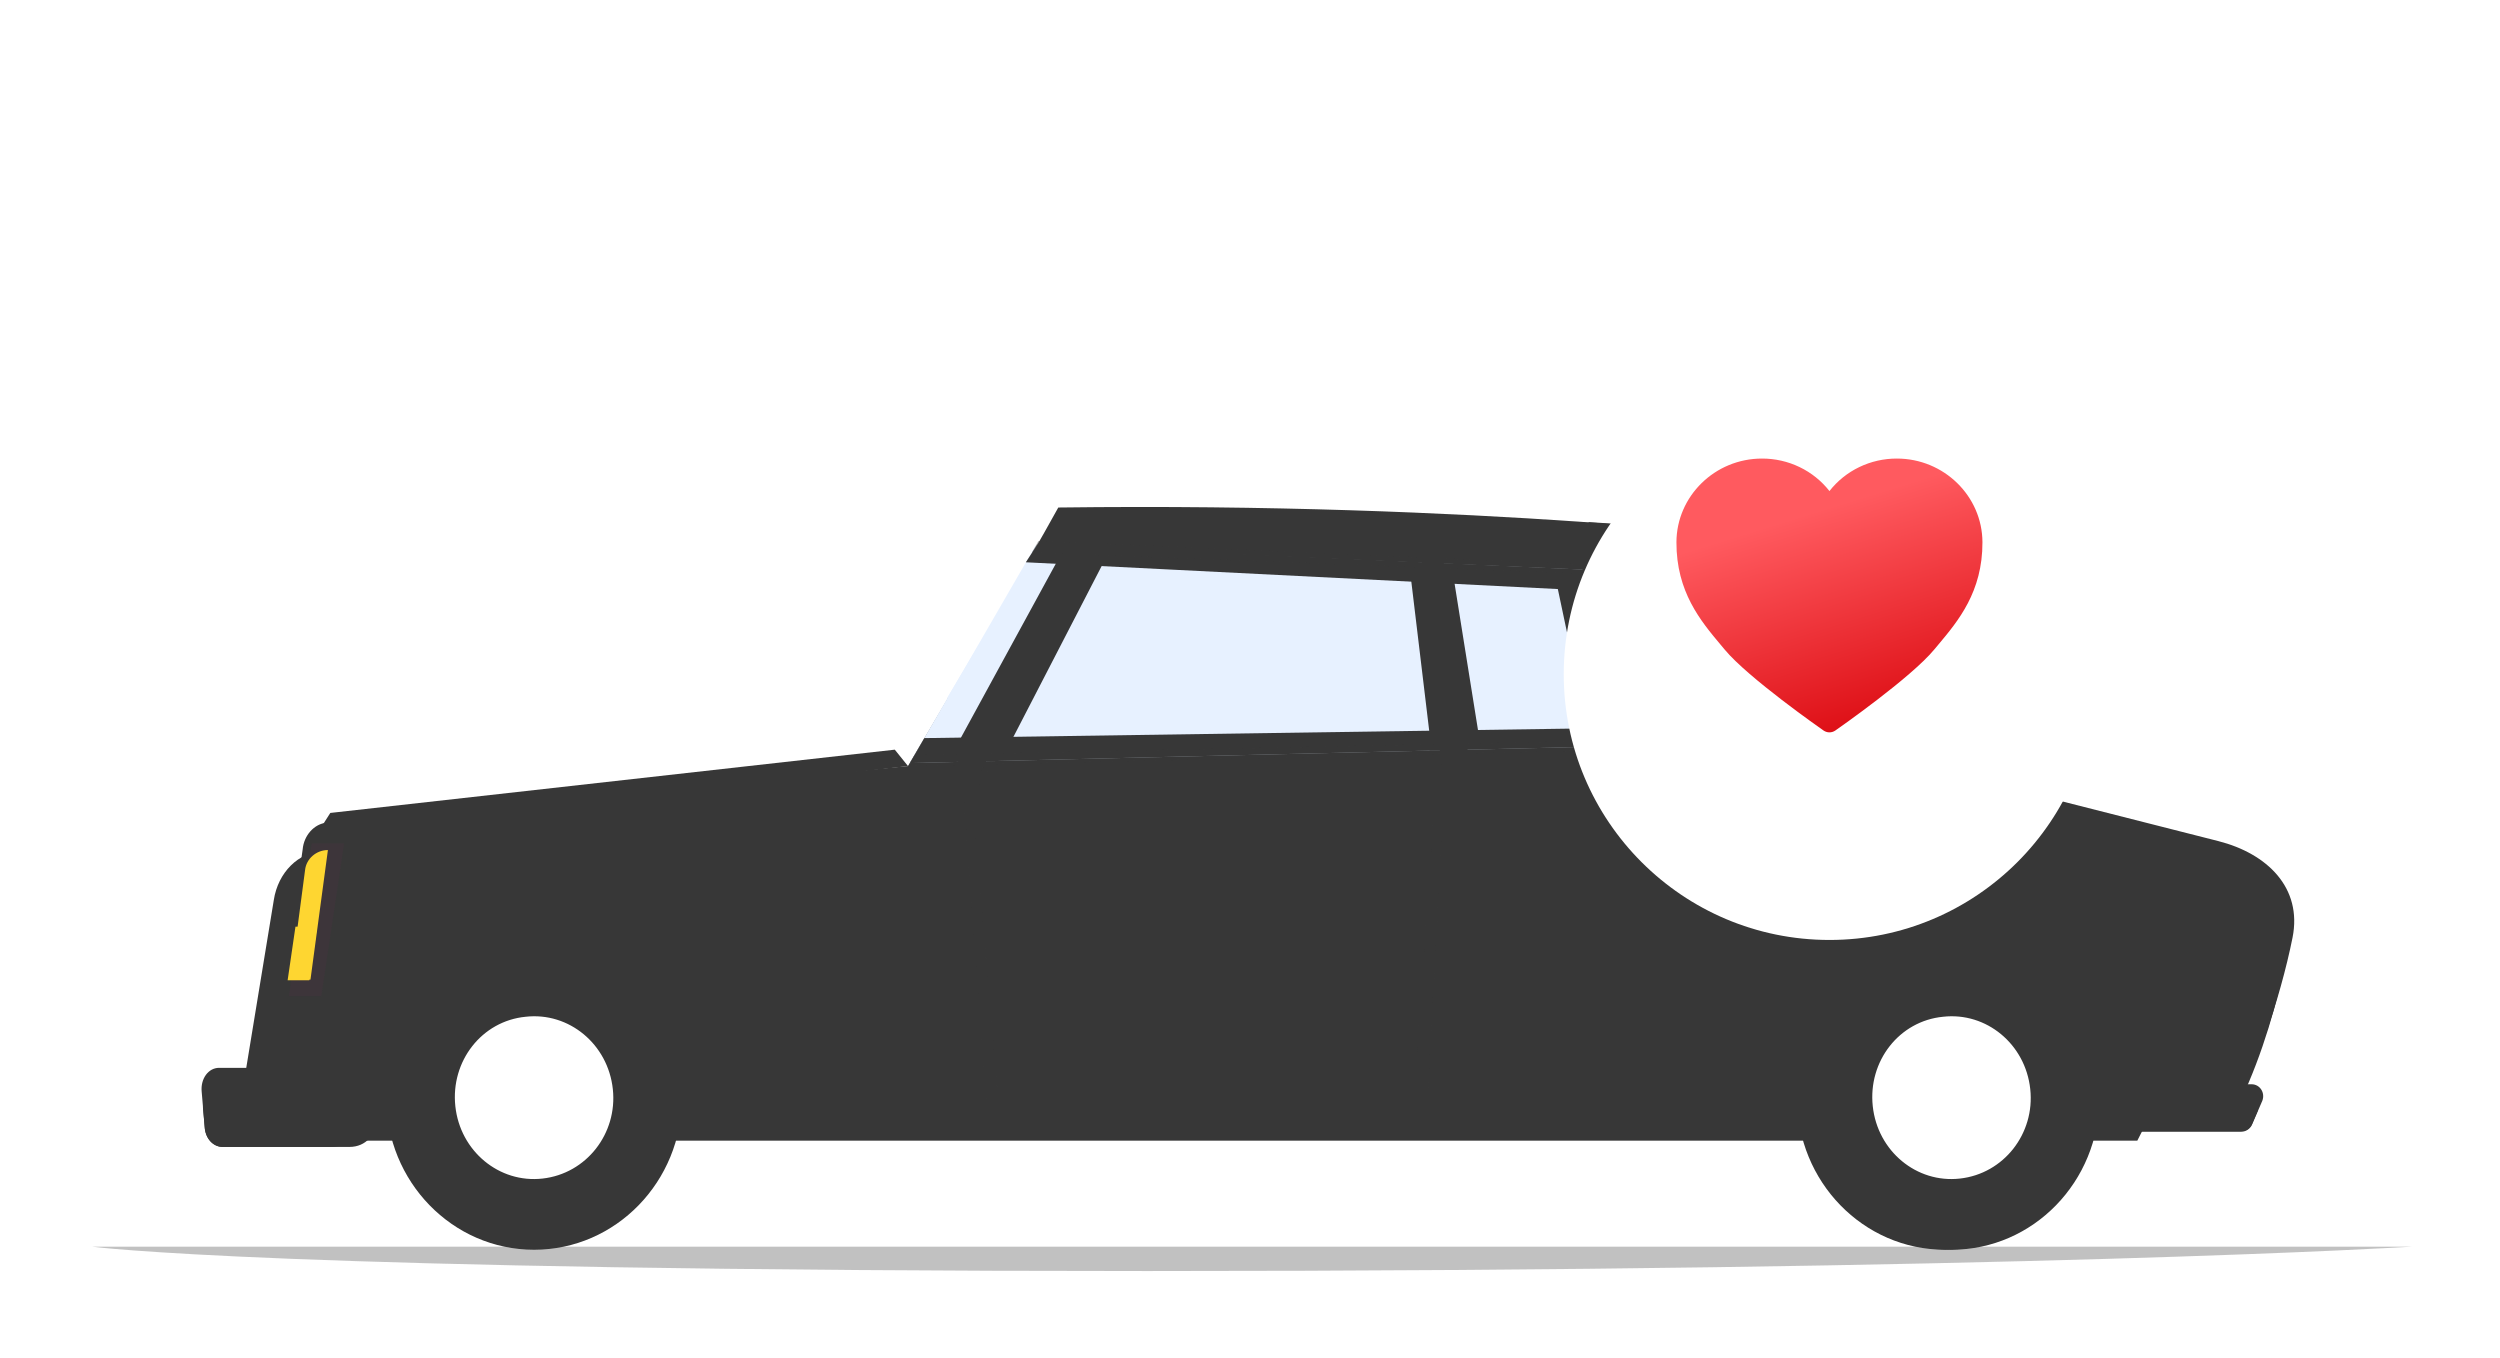 <svg width="127" height="69" viewBox="0 0 127 69" fill="none" xmlns="http://www.w3.org/2000/svg">
<path d="M16.78 41.297L45.455 38.083L46.127 38.917L16.108 42.348L16.78 41.297Z" fill="#373737"/>
<path d="M16.414 43.244H16.781L15.59 55.297L12.322 55.39L13.91 45.717C14.124 44.326 15.162 43.275 16.414 43.244Z" fill="#373737"/>
<path d="M14.398 54.299H110.437L108.575 57.946H15.68L14.398 54.299Z" fill="#373737"/>
<path d="M15.375 43.151C15.437 42.44 15.956 41.853 16.597 41.791L46.126 38.917C48.203 35.394 52.203 28.626 53.761 25.782C75.32 25.504 90.405 27.421 90.405 27.421L97.948 38.979L112.685 42.726C115.179 43.36 116.964 45.102 116.462 47.626C115.84 50.752 114.425 54.898 113.033 57.213L13.36 57.429L15.375 43.151Z" fill="#373737"/>
<path d="M80.694 26.525C83.748 26.679 90.588 27.452 90.588 27.452L97.978 38.887L116 45.188C117.007 46.579 115.293 53.628 113.064 57.337L87.229 44.728L80.694 26.525Z" fill="#373737"/>
<path d="M18.857 57.645C18.796 57.336 18.735 56.996 18.704 56.687C18.216 51.897 21.575 47.601 26.247 47.107C30.919 46.581 35.103 50.074 35.591 54.833C35.683 55.791 35.622 56.749 35.439 57.645H18.857Z" fill="#373737"/>
<path d="M114.378 55.08H102.102L102.163 57.491H113.859C114.103 57.491 114.317 57.336 114.408 57.12L114.927 55.915C115.08 55.513 114.805 55.08 114.378 55.08Z" fill="#373737"/>
<path d="M102.835 55.08L102.865 56.409H114.561C114.622 56.409 114.653 56.409 114.714 56.378L114.408 57.089C114.317 57.305 114.103 57.46 113.859 57.46H102.163L102.102 55.049H102.835V55.08Z" fill="#373737"/>
<path d="M90.528 57.522C90.467 57.244 90.436 56.965 90.406 56.687C89.917 51.928 93.276 47.663 97.888 47.169C102.529 46.674 106.682 50.105 107.171 54.864C107.262 55.791 107.232 56.687 107.049 57.553H90.528V57.522Z" fill="#373737"/>
<path d="M11.13 54.246H18.765L18.795 56.255C18.826 57.399 17.94 58.264 16.749 58.264H11.313C10.825 58.264 10.428 57.831 10.397 57.244L10.245 55.452C10.184 54.803 10.581 54.246 11.13 54.246Z" fill="#373737"/>
<path d="M10.307 56.224H17.544L17.514 54.246H18.766L19.071 56.812C19.163 57.615 18.582 58.264 17.758 58.264H11.315C10.826 58.264 10.429 57.831 10.398 57.244L10.307 56.224Z" fill="#373737"/>
<path d="M82.283 37.898L46.219 38.763L52.601 27.73L80.39 28.935L82.283 37.898Z" fill="#E7F1FF"/>
<path d="M75.045 30.264L76.908 30.326L77.855 35.456H75.045V30.264Z" fill="#E7F1FF"/>
<path d="M49.333 35.456H48.112L51.807 29.275L52.937 29.337L49.333 35.456Z" fill="#E7F1FF"/>
<path d="M59.38 29.584L70.16 30.047V35.456H55.899L59.38 29.584Z" fill="#E7F1FF"/>
<path d="M80.634 37.001L79.138 29.924L52.112 28.564L52.693 27.668L80.451 28.935L82.283 37.898L46.219 38.763L46.952 37.496L80.634 37.001Z" fill="#373737"/>
<path d="M71.655 29.213H73.823L75.167 37.619H72.663L71.655 29.213Z" fill="#373737"/>
<path d="M53.792 28.348H56.174L51.257 37.867H48.601L53.792 28.348Z" fill="#373737"/>
<path opacity="0.4" d="M81.855 37.619L80.053 29.12L52.417 28.07L52.753 27.482L80.664 28.688L82.496 38.083L46.127 38.917L46.462 38.361L81.855 37.619Z" fill="#373737"/>
<path d="M72.174 28.039H73.273L74.648 38.855H73.213L72.174 28.039Z" fill="#373737"/>
<path d="M55.623 25.907H56.692L49.852 39.165H48.416L55.623 25.907Z" fill="#373737"/>
<g opacity="0.31" filter="url(#filter0_f_14422_78855)">
<path d="M4.688 63.332H122.5C122.5 63.332 102.651 64.569 58.28 64.569C13.91 64.569 4.688 63.332 4.688 63.332Z" fill="#373737"/>
</g>
<path opacity="0.44" d="M15.834 42.842H17.483L16.323 50.599H14.674L15.834 42.842Z" fill="#44333F"/>
<path d="M16.658 43.182L15.772 49.765H14.764L15.497 44.202C15.558 43.615 16.078 43.182 16.658 43.182Z" fill="#FED631"/>
<path d="M15.009 47.076H16.108L15.711 49.796H14.612L15.009 47.076Z" fill="#FED631"/>
<path opacity="0.4" d="M50.096 55.853H72.51L73.395 39.782L73.121 37.959L72.601 38.021L72.937 39.813L71.838 55.513H50.676L49.393 40.586L50.462 38.608L50.157 38.639L48.966 40.586L50.096 55.853Z" fill="#373737"/>
<path d="M66.647 40.246L71.686 39.813L71.564 41.73H66.647V40.246Z" fill="#373737"/>
<path d="M98.802 63.487C102.951 63.487 106.314 60.028 106.314 55.761C106.314 51.494 102.951 48.034 98.802 48.034C94.653 48.034 91.29 51.494 91.29 55.761C91.29 60.028 94.653 63.487 98.802 63.487Z" fill="#373737"/>
<path d="M98.802 62.962C102.698 62.962 105.856 59.724 105.856 55.73C105.856 51.736 102.698 48.498 98.802 48.498C94.906 48.498 91.748 51.736 91.748 55.73C91.748 59.724 94.906 62.962 98.802 62.962Z" fill="#373737"/>
<path d="M98.802 61.849C102.091 61.849 104.757 59.123 104.757 55.761C104.757 52.398 102.091 49.672 98.802 49.672C95.514 49.672 92.848 52.398 92.848 55.761C92.848 59.123 95.514 61.849 98.802 61.849Z" fill="#373737"/>
<path d="M98.221 50.631C101.245 50.291 103.962 52.516 104.268 55.607C104.604 58.697 102.405 61.448 99.382 61.788C96.359 62.128 93.641 59.903 93.335 56.812C92.999 53.721 95.198 50.94 98.221 50.631Z" fill="#373737"/>
<path d="M94.435 56.966C94.68 59.439 96.848 61.231 99.26 60.953C101.673 60.675 103.413 58.481 103.138 56.008C102.894 53.536 100.726 51.743 98.314 52.022C95.932 52.269 94.191 54.494 94.435 56.966Z" fill="#373737"/>
<path d="M94.985 60.675C93.703 59.624 92.878 58.109 92.725 56.441C92.359 53.01 94.802 49.92 98.161 49.549C99.779 49.363 101.337 49.858 102.619 50.878C103.902 51.928 104.726 53.443 104.879 55.112C105.246 58.542 102.803 61.633 99.444 62.004C99.23 62.035 99.016 62.035 98.772 62.035C97.428 62.035 96.085 61.54 94.985 60.675ZM98.192 49.858C95.016 50.198 92.725 53.134 93.061 56.379C93.214 57.955 93.977 59.377 95.199 60.397C96.39 61.386 97.886 61.818 99.413 61.664C102.589 61.324 104.879 58.388 104.543 55.143C104.391 53.566 103.627 52.145 102.406 51.125C101.367 50.291 100.115 49.827 98.833 49.827C98.619 49.827 98.405 49.827 98.192 49.858Z" fill="#373737"/>
<path d="M96.238 54.216C94.833 53.258 93.734 52.393 93.795 52.331C93.856 52.238 95.047 52.98 96.452 53.938C97.857 54.896 98.956 55.761 98.895 55.823C98.834 55.885 97.643 55.174 96.238 54.216Z" fill="#373737"/>
<path d="M101.154 57.584C99.75 56.626 98.65 55.761 98.711 55.699C98.772 55.606 99.963 56.348 101.368 57.306C102.773 58.264 103.872 59.13 103.811 59.191C103.75 59.284 102.59 58.542 101.154 57.584Z" fill="#373737"/>
<path d="M97.275 58.357C96.329 59.779 95.474 60.891 95.413 60.829C95.321 60.768 96.054 59.562 97.001 58.141C97.947 56.719 98.802 55.606 98.864 55.668C98.955 55.73 98.222 56.935 97.275 58.357Z" fill="#373737"/>
<path d="M100.605 53.35C99.658 54.772 98.803 55.885 98.742 55.823C98.65 55.761 99.383 54.556 100.33 53.134C101.277 51.712 102.132 50.6 102.193 50.662C102.284 50.723 101.582 51.929 100.605 53.35Z" fill="#373737"/>
<path d="M98.07 52.825C97.734 51.125 97.55 49.734 97.673 49.734C97.764 49.703 98.1 51.063 98.436 52.763C98.772 54.463 98.955 55.854 98.833 55.854C98.741 55.885 98.406 54.525 98.07 52.825Z" fill="#373737"/>
<path d="M99.2 58.758C98.864 57.059 98.68 55.668 98.802 55.668C98.894 55.637 99.23 56.997 99.566 58.697C99.902 60.397 100.085 61.787 99.963 61.787C99.841 61.787 99.505 60.427 99.2 58.758Z" fill="#373737"/>
<path d="M95.933 56.503C94.253 56.843 92.879 57.028 92.879 56.905C92.849 56.812 94.192 56.472 95.872 56.132C97.551 55.792 98.925 55.607 98.925 55.73C98.925 55.823 97.582 56.163 95.933 56.503Z" fill="#373737"/>
<path d="M101.765 55.359C100.085 55.699 98.711 55.884 98.711 55.761C98.68 55.668 100.024 55.328 101.704 54.988C103.383 54.648 104.757 54.463 104.757 54.586C104.757 54.71 103.414 55.05 101.765 55.359Z" fill="#373737"/>
<path d="M95.841 55.328C94.162 54.988 92.849 54.648 92.849 54.525C92.879 54.432 94.223 54.617 95.902 54.957C97.582 55.297 98.895 55.637 98.895 55.761C98.895 55.885 97.521 55.668 95.841 55.328Z" fill="#373737"/>
<path d="M101.673 56.534C99.993 56.194 98.68 55.854 98.68 55.73C98.711 55.637 100.055 55.823 101.734 56.163C103.414 56.503 104.727 56.843 104.727 56.966C104.727 57.059 103.353 56.874 101.673 56.534Z" fill="#373737"/>
<path d="M98.376 58.728C98.04 60.428 97.704 61.756 97.582 61.756C97.49 61.725 97.674 60.366 98.01 58.666C98.345 56.966 98.681 55.637 98.803 55.637C98.926 55.668 98.712 57.059 98.376 58.728Z" fill="#373737"/>
<path d="M99.566 52.825C99.23 54.525 98.894 55.854 98.772 55.854C98.68 55.823 98.864 54.463 99.2 52.763C99.536 51.063 99.871 49.735 99.994 49.735C100.085 49.766 99.902 51.156 99.566 52.825Z" fill="#373737"/>
<path d="M97.002 53.35C96.055 51.929 95.353 50.723 95.445 50.662C95.536 50.6 96.361 51.712 97.308 53.165C98.254 54.587 98.957 55.792 98.865 55.854C98.773 55.885 97.949 54.772 97.002 53.35Z" fill="#373737"/>
<path d="M100.3 58.357C99.353 56.935 98.651 55.73 98.742 55.668C98.834 55.606 99.659 56.719 100.605 58.172C101.552 59.593 102.254 60.798 102.163 60.86C102.071 60.922 101.246 59.809 100.3 58.357Z" fill="#373737"/>
<path d="M96.422 57.553C95.017 58.512 93.826 59.222 93.765 59.13C93.704 59.037 94.803 58.203 96.239 57.244C97.643 56.286 98.834 55.576 98.895 55.668C98.956 55.792 97.857 56.626 96.422 57.553Z" fill="#373737"/>
<path d="M101.368 54.246C99.963 55.204 98.772 55.915 98.711 55.822C98.65 55.73 99.75 54.895 101.185 53.937C102.59 52.979 103.781 52.268 103.842 52.361C103.903 52.454 102.803 53.288 101.368 54.246Z" fill="#373737"/>
<path d="M94.801 56.194C95.045 58.481 97.03 60.119 99.228 59.871C101.458 59.624 103.046 57.584 102.801 55.328C102.557 53.041 100.572 51.403 98.373 51.651C96.144 51.867 94.556 53.907 94.801 56.194Z" fill="#373737"/>
<path d="M27.133 63.487C31.281 63.487 34.645 60.028 34.645 55.761C34.645 51.494 31.281 48.034 27.133 48.034C22.984 48.034 19.62 51.494 19.62 55.761C19.62 60.028 22.984 63.487 27.133 63.487Z" fill="#373737"/>
<path d="M27.132 62.962C31.028 62.962 34.186 59.724 34.186 55.73C34.186 51.736 31.028 48.498 27.132 48.498C23.236 48.498 20.078 51.736 20.078 55.73C20.078 59.724 23.236 62.962 27.132 62.962Z" fill="#373737"/>
<path d="M26.49 49.703C29.757 49.332 32.689 51.774 33.025 55.112C33.361 58.449 31.009 61.478 27.742 61.818C24.474 62.158 21.573 59.747 21.237 56.41C20.871 53.041 23.253 50.043 26.49 49.703Z" fill="#373737"/>
<path d="M26.552 50.631C29.575 50.291 32.293 52.516 32.598 55.607C32.934 58.697 30.735 61.448 27.712 61.788C24.689 62.128 21.971 59.903 21.666 56.812C21.33 53.721 23.529 50.94 26.552 50.631Z" fill="#373737"/>
<path d="M22.765 56.966C23.01 59.439 25.178 61.231 27.59 60.953C30.003 60.675 31.744 58.481 31.469 56.008C31.224 53.536 29.056 51.743 26.644 52.022C24.262 52.269 22.521 54.494 22.765 56.966Z" fill="#373737"/>
<path d="M23.314 60.675C22.031 59.624 21.207 58.109 21.054 56.441C20.688 53.01 23.131 49.92 26.49 49.549C28.108 49.363 29.666 49.858 30.948 50.878C32.231 51.928 33.055 53.443 33.208 55.112C33.574 58.542 31.131 61.633 27.772 62.004C27.558 62.035 27.345 62.035 27.101 62.035C25.757 62.035 24.413 61.54 23.314 60.675ZM26.52 49.858C23.344 50.198 21.054 53.134 21.39 56.379C21.543 57.955 22.306 59.377 23.528 60.397C24.719 61.386 26.215 61.818 27.742 61.664C30.918 61.293 33.208 58.388 32.872 55.112C32.719 53.536 31.956 52.114 30.734 51.094C29.696 50.26 28.444 49.796 27.162 49.796C26.948 49.827 26.734 49.827 26.52 49.858Z" fill="#373737"/>
<path d="M23.131 56.194C23.375 58.481 25.36 60.119 27.559 59.871C29.788 59.624 31.376 57.584 31.132 55.328C30.887 53.041 28.902 51.403 26.704 51.651C24.474 51.867 22.887 53.907 23.131 56.194Z" fill="white"/>
<path d="M23.651 55.822C23.865 57.8 25.575 59.222 27.499 59.006C29.423 58.789 30.797 57.028 30.614 55.05C30.4 53.072 28.69 51.65 26.766 51.867C24.842 52.083 23.438 53.844 23.651 55.822Z" fill="white"/>
<path d="M99.137 63.487C103.286 63.487 106.649 60.028 106.649 55.761C106.649 51.494 103.286 48.034 99.137 48.034C94.988 48.034 91.625 51.494 91.625 55.761C91.625 60.028 94.988 63.487 99.137 63.487Z" fill="#373737"/>
<path d="M99.138 62.962C103.034 62.962 106.192 59.724 106.192 55.73C106.192 51.736 103.034 48.498 99.138 48.498C95.242 48.498 92.084 51.736 92.084 55.73C92.084 59.724 95.242 62.962 99.138 62.962Z" fill="#373737"/>
<path d="M98.495 49.703C101.763 49.332 104.694 51.774 105.03 55.112C105.366 58.449 103.015 61.478 99.747 61.818C96.48 62.158 93.579 59.747 93.243 56.41C92.876 53.041 95.258 50.043 98.495 49.703Z" fill="#373737"/>
<path d="M98.557 50.631C101.58 50.291 104.298 52.516 104.603 55.607C104.939 58.697 102.741 61.448 99.718 61.788C96.694 62.128 93.977 59.903 93.671 56.812C93.335 53.721 95.534 50.94 98.557 50.631Z" fill="#373737"/>
<path d="M94.771 56.966C95.015 59.439 97.183 61.231 99.596 60.953C102.008 60.675 103.749 58.481 103.474 56.008C103.23 53.536 101.062 51.743 98.649 52.022C96.267 52.269 94.527 54.494 94.771 56.966Z" fill="#373737"/>
<path d="M95.319 60.675C94.037 59.624 93.212 58.109 93.059 56.441C92.693 53.01 95.136 49.92 98.495 49.549C100.114 49.363 101.671 49.858 102.954 50.878C104.236 51.928 105.061 53.443 105.213 55.112C105.58 58.542 103.137 61.633 99.778 62.004C99.564 62.035 99.35 62.035 99.106 62.035C97.762 62.035 96.419 61.54 95.319 60.675ZM98.526 49.858C95.35 50.198 93.059 53.134 93.395 56.379C93.548 57.955 94.311 59.377 95.533 60.397C96.724 61.386 98.22 61.818 99.747 61.664C102.923 61.293 105.213 58.388 104.877 55.112C104.725 53.536 103.961 52.114 102.74 51.094C101.701 50.26 100.449 49.796 99.167 49.796C98.953 49.827 98.739 49.827 98.526 49.858Z" fill="#373737"/>
<path d="M95.136 56.194C95.38 58.481 97.365 60.119 99.564 59.871C101.793 59.624 103.381 57.584 103.137 55.328C102.893 53.041 100.908 51.403 98.709 51.651C96.48 51.867 94.892 53.907 95.136 56.194Z" fill="white"/>
<path d="M95.657 55.822C95.87 57.8 97.581 59.222 99.504 59.006C101.428 58.789 102.802 57.028 102.619 55.05C102.405 53.072 100.695 51.65 98.771 51.867C96.848 52.083 95.443 53.844 95.657 55.822Z" fill="white"/>
<path d="M35.556 57.842L90.614 57.842V57.409L35.556 57.409V57.842Z" fill="#373737"/>
<path opacity="0.4" d="M90.558 28.657L96.543 38.299H94.405L90.13 28.657H90.558Z" fill="#373737"/>
<g filter="url(#filter1_d_14422_78855)">
<circle cx="92.938" cy="30.25" r="13.5" fill="white"/>
</g>
<path d="M96.362 23.295C95.699 23.293 95.045 23.441 94.451 23.728C93.857 24.014 93.338 24.431 92.936 24.946C92.533 24.431 92.014 24.014 91.42 23.728C90.825 23.441 90.171 23.293 89.508 23.295C87.121 23.295 85.172 25.201 85.163 27.543C85.154 30.064 86.4 31.55 87.402 32.745L87.617 33.002C88.803 34.432 92.481 37.002 92.636 37.11C92.724 37.171 92.829 37.204 92.936 37.204C93.043 37.204 93.148 37.171 93.235 37.11C93.391 37.002 97.068 34.432 98.254 33.002L98.469 32.745C99.471 31.55 100.717 30.064 100.708 27.543C100.699 25.201 98.749 23.295 96.362 23.295Z" fill="url(#paint0_linear_14422_78855)"/>
<defs>
<filter id="filter0_f_14422_78855" x="0.688" y="59.332" width="125.812" height="9.236" filterUnits="userSpaceOnUse" color-interpolation-filters="sRGB">
<feFlood flood-opacity="0" result="BackgroundImageFix"/>
<feBlend mode="normal" in="SourceGraphic" in2="BackgroundImageFix" result="shape"/>
<feGaussianBlur stdDeviation="2" result="effect1_foregroundBlur_14422_78855"/>
</filter>
<filter id="filter1_d_14422_78855" x="59.438" y="0.75" width="67" height="67" filterUnits="userSpaceOnUse" color-interpolation-filters="sRGB">
<feFlood flood-opacity="0" result="BackgroundImageFix"/>
<feColorMatrix in="SourceAlpha" type="matrix" values="0 0 0 0 0 0 0 0 0 0 0 0 0 0 0 0 0 0 127 0" result="hardAlpha"/>
<feOffset dy="4"/>
<feGaussianBlur stdDeviation="10"/>
<feColorMatrix type="matrix" values="0 0 0 0 0 0 0 0 0 0 0 0 0 0 0 0 0 0 0.13 0"/>
<feBlend mode="normal" in2="BackgroundImageFix" result="effect1_dropShadow_14422_78855"/>
<feBlend mode="normal" in="SourceGraphic" in2="effect1_dropShadow_14422_78855" result="shape"/>
</filter>
<linearGradient id="paint0_linear_14422_78855" x1="92.936" y1="23.295" x2="97.57" y2="38.259" gradientUnits="userSpaceOnUse">
<stop offset="0.151" stop-color="#FF5A5F"/>
<stop offset="1" stop-color="#D70007"/>
</linearGradient>
</defs>
</svg>
